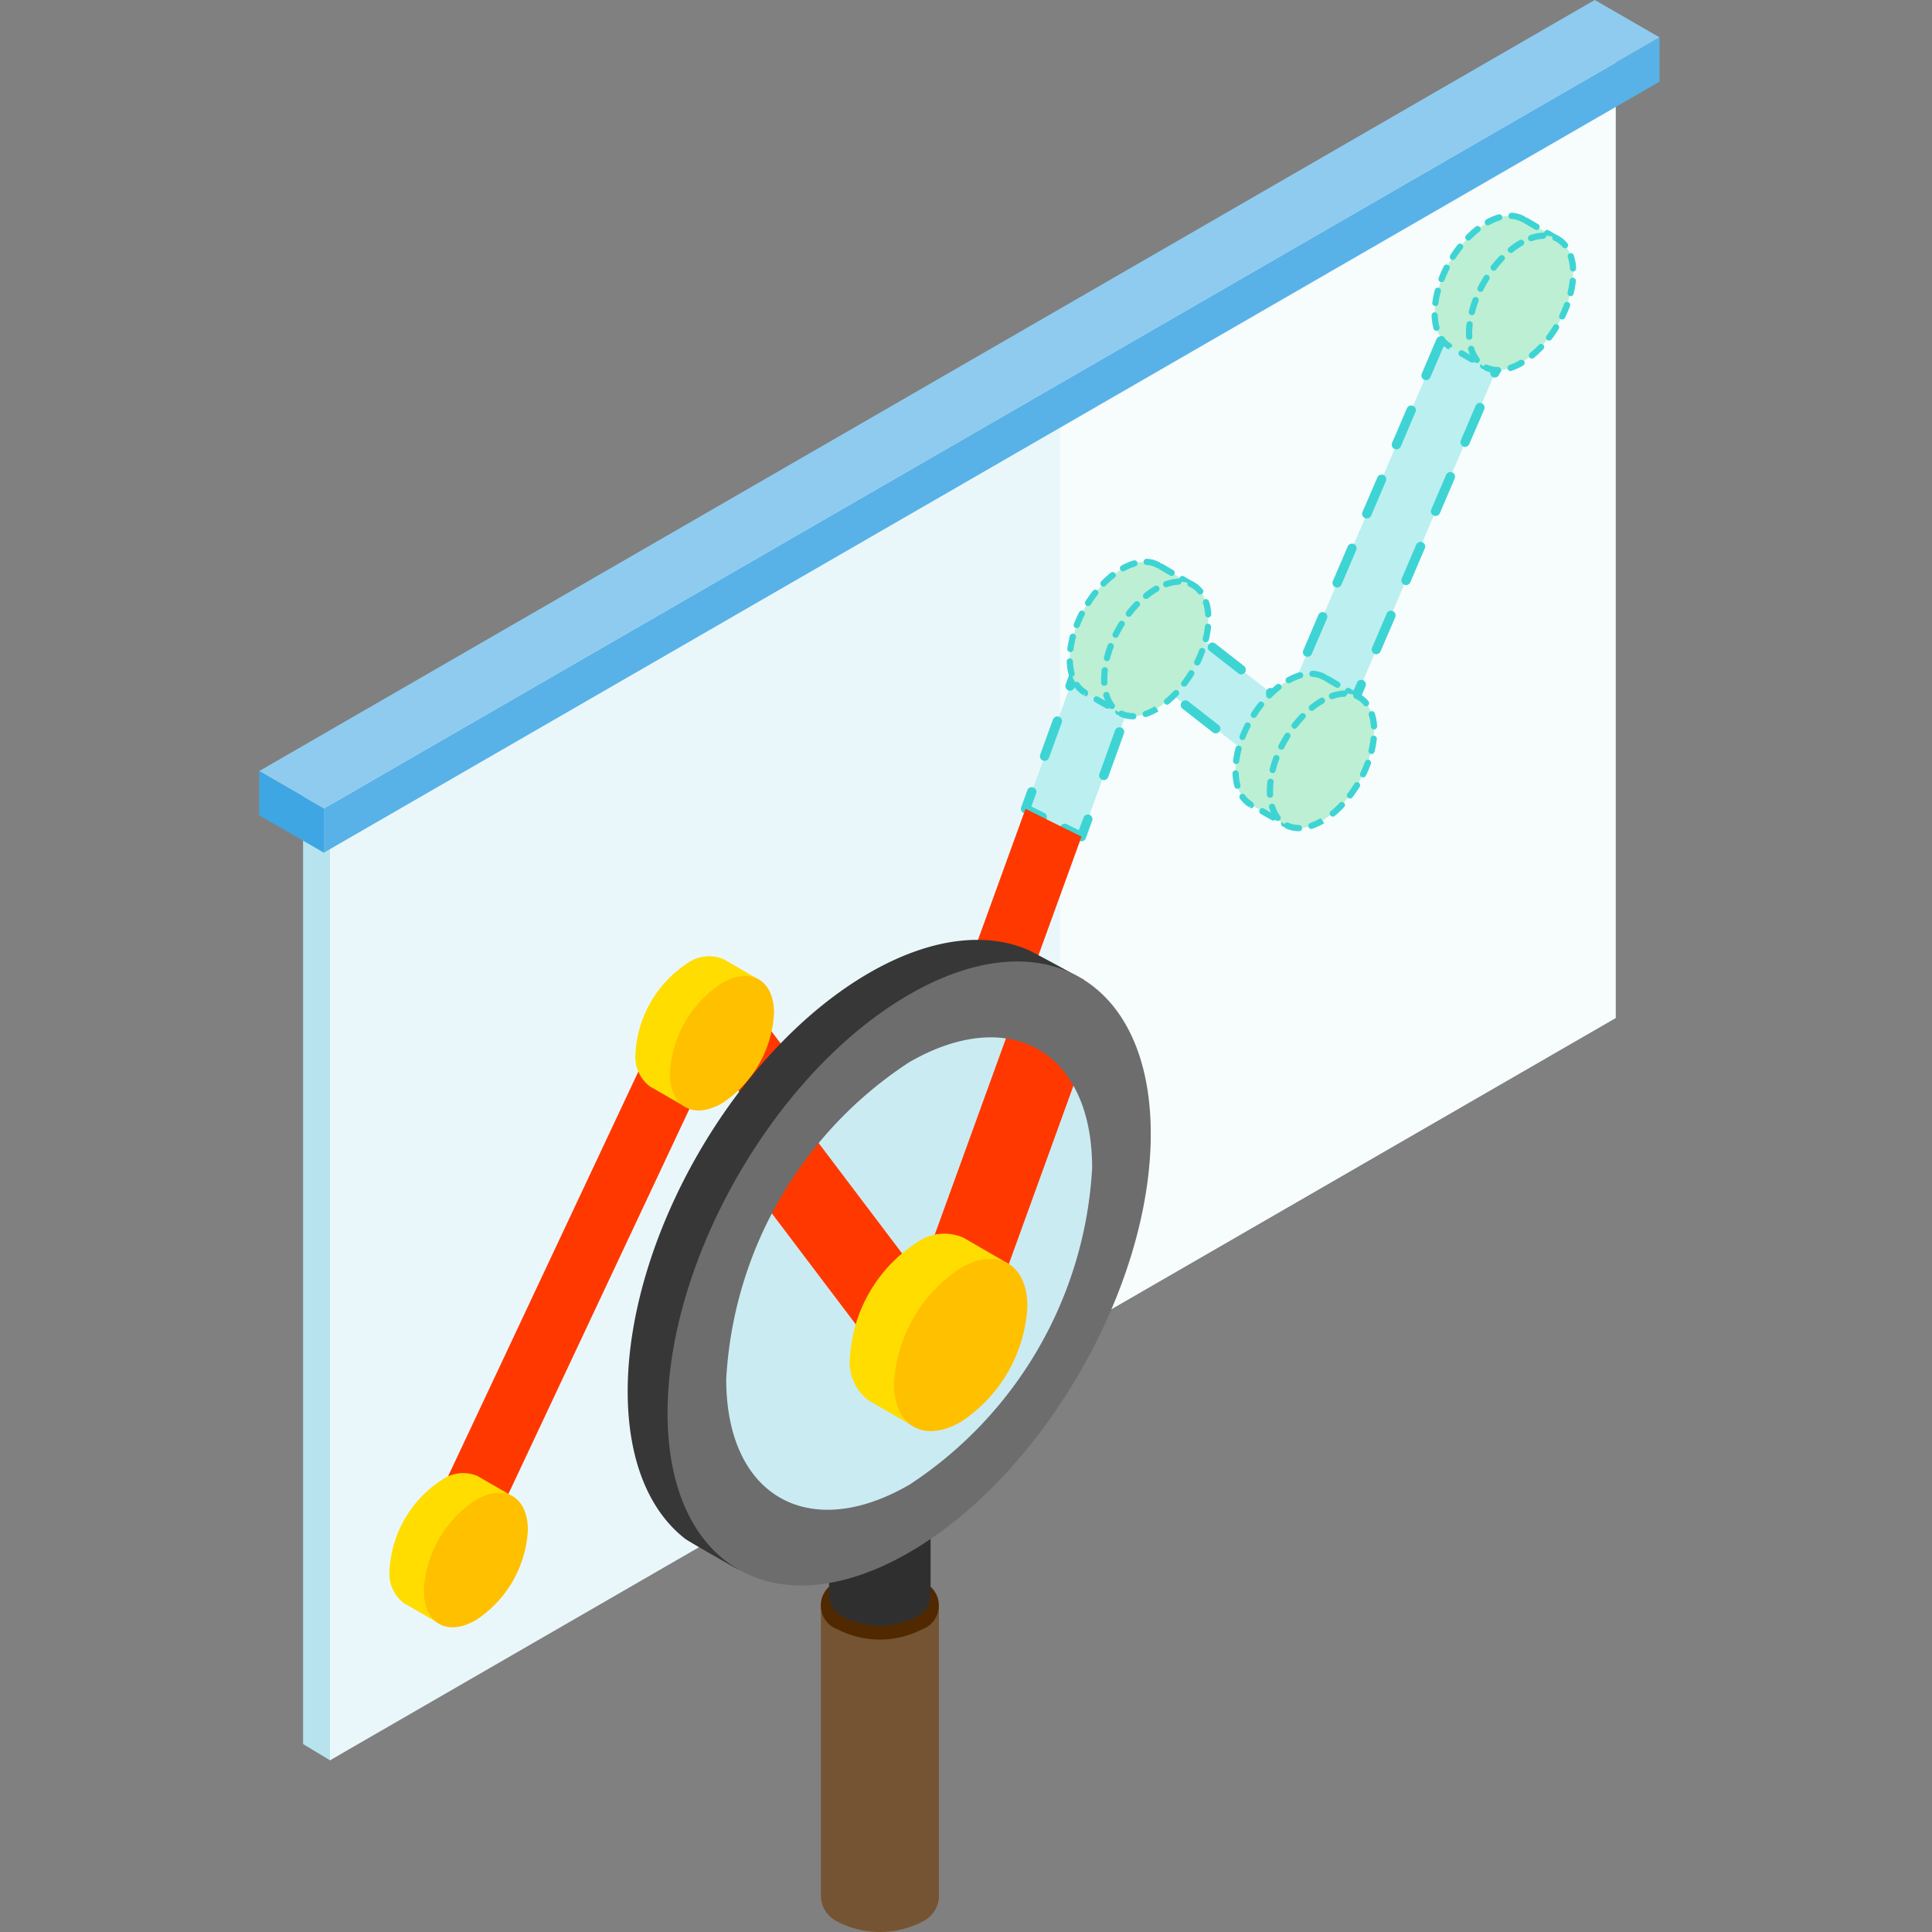 <svg xmlns="http://www.w3.org/2000/svg" xmlns:xlink="http://www.w3.org/1999/xlink" width="82" height="82" viewBox="0 0 82 82"><rect x="0" y="0" width="82" height="82" fill="#808080" stroke="none"/><defs><clipPath id="clip-path"><rect id="&#x9577;&#x65B9;&#x5F62;_8690" data-name="&#x9577;&#x65B9;&#x5F62; 8690" width="59.434" height="82" fill="none"></rect></clipPath></defs><g id="&#x30B0;&#x30EB;&#x30FC;&#x30D7;_14625" data-name="&#x30B0;&#x30EB;&#x30FC;&#x30D7; 14625" transform="translate(1642 -2494)"><rect id="&#x9577;&#x65B9;&#x5F62;_7748" data-name="&#x9577;&#x65B9;&#x5F62; 7748" width="82" height="82" transform="translate(-1642 2494)" fill="none"></rect><g id="&#x30B0;&#x30EB;&#x30FC;&#x30D7;_14624" data-name="&#x30B0;&#x30EB;&#x30FC;&#x30D7; 14624" transform="translate(-1631 2494)"><path id="&#x30D1;&#x30B9;_42286" data-name="&#x30D1;&#x30B9; 42286" d="M.726,32.15V73.006l1.143.688,52.6-32.684L56.43,1.335,55.293.65Z" transform="translate(1.138 1.018)" fill="#b6e3ee"></path><path id="&#x30D1;&#x30B9;_42287" data-name="&#x30D1;&#x30B9; 42287" d="M1.171,32.421V73.277L55.735,41.772V.916Z" transform="translate(1.835 1.435)" fill="#eaf7fa"></path><path id="&#x30D1;&#x30B9;_42288" data-name="&#x30D1;&#x30B9; 42288" d="M13.241,54.513,36.816,40.9V1.472L13.241,15.085Z" transform="translate(20.755 2.307)" fill="#f7fcfd"></path><g id="&#x30B0;&#x30EB;&#x30FC;&#x30D7;_14623" data-name="&#x30B0;&#x30EB;&#x30FC;&#x30D7; 14623" transform="translate(0 0)"><g id="&#x30B0;&#x30EB;&#x30FC;&#x30D7;_14622" data-name="&#x30B0;&#x30EB;&#x30FC;&#x30D7; 14622" clip-path="url(#clip-path)"><path id="&#x30D1;&#x30B9;_42289" data-name="&#x30D1;&#x30B9; 42289" d="M33.034,4.522a1.322,1.322,0,0,0-1.733.693L23.694,22.964l-5.9-4.606a1.322,1.322,0,0,0-1.178-.229,1.3,1.3,0,0,0-.873.816l-3.071,8.46q1.182.6,2.377,1.181L17.6,21.554,23.422,26.1a1.317,1.317,0,0,0,2.023-.521l8.283-19.32a1.324,1.324,0,0,0-.693-1.733" transform="translate(19.858 6.921)" fill="#bcefef"></path><path id="&#x30D1;&#x30B9;_42290" data-name="&#x30D1;&#x30B9; 42290" d="M15,11.056a.194.194,0,0,0-.306.087l-.272.745a.2.2,0,0,0,.118.254.22.22,0,0,0,.069.013.2.2,0,0,0,.185-.131l.175-.49.411.321a.2.2,0,0,0,.244-.313Z" transform="translate(22.582 17.262)" fill="#3ed4d4"></path><path id="&#x30D1;&#x30B9;_42291" data-name="&#x30D1;&#x30B9; 42291" d="M18.242,12.495l-.226.526a1.11,1.11,0,0,1-.6.6.2.2,0,0,0-.11.259A.2.2,0,0,0,17.49,14a.184.184,0,0,0,.074-.015,1.53,1.53,0,0,0,.819-.8l.226-.529a.2.2,0,0,0-.367-.157" transform="translate(27.102 19.398)" fill="#3ed4d4"></path><path id="&#x30D1;&#x30B9;_42292" data-name="&#x30D1;&#x30B9; 42292" d="M18.545,11.352l-.629,1.466a.2.2,0,0,0,.1.262.23.23,0,0,0,.08.015.2.2,0,0,0,.18-.121l.632-1.466a.2.2,0,0,0-.365-.157" transform="translate(28.057 17.605)" fill="#3ed4d4"></path><path id="&#x30D1;&#x30B9;_42293" data-name="&#x30D1;&#x30B9; 42293" d="M19.138,7.864a.194.194,0,0,0-.259.1l-.632,1.469a.2.2,0,0,0,.105.259.219.219,0,0,0,.08.015.2.2,0,0,0,.182-.118l.626-1.469a.2.2,0,0,0-.1-.259" transform="translate(28.581 12.298)" fill="#3ed4d4"></path><path id="&#x30D1;&#x30B9;_42294" data-name="&#x30D1;&#x30B9; 42294" d="M18.65,9a.2.2,0,0,0-.262.105l-.629,1.466a.2.2,0,0,0,.1.262.222.222,0,0,0,.082.015.2.2,0,0,0,.18-.121l.629-1.469A.2.2,0,0,0,18.65,9" transform="translate(27.813 14.089)" fill="#3ed4d4"></path><path id="&#x30D1;&#x30B9;_42295" data-name="&#x30D1;&#x30B9; 42295" d="M19.036,10.209l-.629,1.469a.2.2,0,0,0,.1.259.172.172,0,0,0,.08.018.2.2,0,0,0,.18-.121l.632-1.469a.2.2,0,0,0-.365-.157" transform="translate(28.827 15.814)" fill="#3ed4d4"></path><path id="&#x30D1;&#x30B9;_42296" data-name="&#x30D1;&#x30B9; 42296" d="M15.564,11.628a.2.2,0,1,0-.244.311l1.258.983a.2.2,0,0,0,.121.044.193.193,0,0,0,.157-.08.191.191,0,0,0-.033-.275Z" transform="translate(23.896 18.161)" fill="#3ed4d4"></path><path id="&#x30D1;&#x30B9;_42297" data-name="&#x30D1;&#x30B9; 42297" d="M17.451,11.995a.2.2,0,0,0,.18-.121l.629-1.466a.2.2,0,1,0-.362-.157l-.626,1.469a.194.194,0,0,0,.1.259.206.206,0,0,0,.077.015" transform="translate(27.045 15.88)" fill="#3ed4d4"></path><path id="&#x30D1;&#x30B9;_42298" data-name="&#x30D1;&#x30B9; 42298" d="M16.545,12.393a.194.194,0,0,0-.277.036.2.2,0,0,0,.033.277l1.261.981a.171.171,0,0,0,.118.041.2.2,0,0,0,.123-.352Z" transform="translate(25.434 19.358)" fill="#3ed4d4"></path><path id="&#x30D1;&#x30B9;_42299" data-name="&#x30D1;&#x30B9; 42299" d="M20.994,5.638,20.368,7.1a.2.2,0,0,0,.1.262.23.23,0,0,0,.08.015.2.2,0,0,0,.18-.121l.634-1.466a.205.205,0,0,0-.105-.262.2.2,0,0,0-.262.105" transform="translate(31.898 8.647)" fill="#3ed4d4"></path><path id="&#x30D1;&#x30B9;_42300" data-name="&#x30D1;&#x30B9; 42300" d="M19.626,6.721a.2.2,0,0,0-.259.1l-.629,1.466a.2.2,0,0,0,.105.262.2.2,0,0,0,.262-.105l.626-1.466a.2.2,0,0,0-.105-.259" transform="translate(29.348 10.506)" fill="#3ed4d4"></path><path id="&#x30D1;&#x30B9;_42301" data-name="&#x30D1;&#x30B9; 42301" d="M20.789,4.8a.2.2,0,0,0,.031-.277.2.2,0,0,0-.28-.033,1.574,1.574,0,0,0-.447.588l-.372.87a.2.2,0,0,0,.1.262.216.216,0,0,0,.077.015.2.2,0,0,0,.182-.121l.372-.87a1.1,1.1,0,0,1,.334-.434" transform="translate(30.884 6.976)" fill="#3ed4d4"></path><path id="&#x30D1;&#x30B9;_42302" data-name="&#x30D1;&#x30B9; 42302" d="M20.883,4.438a.2.2,0,0,0-.2.341,1.125,1.125,0,0,1,.549.965,1,1,0,0,1-.018.2.2.2,0,0,0,.157.229l.036,0a.2.2,0,0,0,.2-.164,1.508,1.508,0,0,0,.026-.262,1.525,1.525,0,0,0-.742-1.307" transform="translate(32.264 6.913)" fill="#3ed4d4"></path><path id="&#x30D1;&#x30B9;_42303" data-name="&#x30D1;&#x30B9; 42303" d="M20.5,6.783l-.626,1.463a.2.2,0,0,0,.1.262.177.177,0,0,0,.077.018.2.2,0,0,0,.182-.121l.632-1.469a.2.2,0,0,0-.105-.259.2.2,0,0,0-.262.105" transform="translate(31.129 10.439)" fill="#3ed4d4"></path><path id="&#x30D1;&#x30B9;_42304" data-name="&#x30D1;&#x30B9; 42304" d="M19.527,9.066,18.9,10.532a.2.2,0,0,0,.105.262.2.2,0,0,0,.077.015.2.2,0,0,0,.182-.118l.629-1.471a.2.2,0,0,0-.362-.154" transform="translate(29.594 14.023)" fill="#3ed4d4"></path><path id="&#x30D1;&#x30B9;_42305" data-name="&#x30D1;&#x30B9; 42305" d="M20.116,5.576a.2.2,0,0,0-.262.1l-.626,1.469a.2.2,0,0,0,.105.259.169.169,0,0,0,.077.018.2.2,0,0,0,.182-.121l.629-1.466a.2.2,0,0,0-.105-.262" transform="translate(30.116 8.714)" fill="#3ed4d4"></path><path id="&#x30D1;&#x30B9;_42306" data-name="&#x30D1;&#x30B9; 42306" d="M20.015,7.925l-.629,1.466a.2.2,0,0,0,.105.262.193.193,0,0,0,.074.015.205.205,0,0,0,.187-.121l.626-1.466a.2.2,0,0,0-.105-.262.2.2,0,0,0-.259.105" transform="translate(30.362 12.231)" fill="#3ed4d4"></path><path id="&#x30D1;&#x30B9;_42307" data-name="&#x30D1;&#x30B9; 42307" d="M17.593,11.4l-.211.49-.421-.326a.194.194,0,0,0-.277.033.2.2,0,0,0,.036.277l.621.488a.22.22,0,0,0,.121.041l.051-.005a.2.2,0,0,0,.134-.116l.313-.727a.2.2,0,0,0-.367-.157" transform="translate(26.087 17.68)" fill="#3ed4d4"></path><path id="&#x30D1;&#x30B9;_42308" data-name="&#x30D1;&#x30B9; 42308" d="M14.132,10.7a.2.2,0,0,0-.254.121L13.339,12.3a.2.2,0,0,0,.118.254.22.22,0,0,0,.069.013.2.2,0,0,0,.185-.131l.539-1.484a.2.2,0,0,0-.118-.257" transform="translate(20.891 16.749)" fill="#3ed4d4"></path><path id="&#x30D1;&#x30B9;_42309" data-name="&#x30D1;&#x30B9; 42309" d="M13.712,11.855a.2.2,0,0,0-.254.121l-.539,1.484a.2.2,0,0,0,.118.257.323.323,0,0,0,.069.01.193.193,0,0,0,.185-.131l.539-1.484a.2.2,0,0,0-.118-.257" transform="translate(20.232 18.564)" fill="#3ed4d4"></path><path id="&#x30D1;&#x30B9;_42310" data-name="&#x30D1;&#x30B9; 42310" d="M15.019,9.9a.2.2,0,0,0-.241.311l1.245.973a.192.192,0,0,0,.118.044.2.2,0,0,0,.159-.08.193.193,0,0,0-.033-.275Z" transform="translate(23.044 15.453)" fill="#3ed4d4"></path><path id="&#x30D1;&#x30B9;_42311" data-name="&#x30D1;&#x30B9; 42311" d="M14.866,9.683a1.531,1.531,0,0,0-1.006.94l-.1.28a.2.2,0,0,0,.121.254.22.22,0,0,0,.069.013.2.2,0,0,0,.185-.131l.1-.28a1.116,1.116,0,0,1,.742-.7l-.015-.2Z" transform="translate(21.548 15.177)" fill="#3ed4d4"></path><path id="&#x30D1;&#x30B9;_42312" data-name="&#x30D1;&#x30B9; 42312" d="M15.99,10.657a.2.2,0,0,0-.241.313l1.245.971a.178.178,0,0,0,.118.044.2.2,0,0,0,.126-.354Z" transform="translate(24.566 16.639)" fill="#3ed4d4"></path><path id="&#x30D1;&#x30B9;_42313" data-name="&#x30D1;&#x30B9; 42313" d="M13.036,13.847l.211-.58a.2.2,0,0,0-.372-.134l-.27.745a.194.194,0,0,0,.095.244l.709.354a.187.187,0,0,0,.09.023.2.2,0,0,0,.175-.11.2.2,0,0,0-.087-.267Z" transform="translate(19.738 20.382)" fill="#3ed4d4"></path><path id="&#x30D1;&#x30B9;_42314" data-name="&#x30D1;&#x30B9; 42314" d="M14.486,13.475a.2.2,0,0,0-.252.121l-.2.537-.511-.254a.2.2,0,0,0-.267.09.2.2,0,0,0,.092.267l.711.349a.227.227,0,0,0,.085.018.347.347,0,0,0,.074-.01.2.2,0,0,0,.11-.118l.272-.745a.2.2,0,0,0-.121-.254" transform="translate(20.755 21.103)" fill="#3ed4d4"></path><path id="&#x30D1;&#x30B9;_42315" data-name="&#x30D1;&#x30B9; 42315" d="M14.821,12.036a.2.2,0,0,0-.257.118L13.9,14a.193.193,0,0,0,.118.252.148.148,0,0,0,.067.013.2.2,0,0,0,.187-.131l.668-1.846a.2.2,0,0,0-.116-.254" transform="translate(21.763 18.845)" fill="#3ed4d4"></path><path id="&#x30D1;&#x30B9;_42316" data-name="&#x30D1;&#x30B9; 42316" d="M17.164,9.43l-.021-.013,0,0a1.571,1.571,0,0,0-1.53.169A4.883,4.883,0,0,0,13.4,13.417a1.574,1.574,0,0,0,.616,1.4l0,.005.021.008.031.018,1.4.806,3.243-5.333-1.528-.888Z" transform="translate(21.004 14.56)" fill="#bcefd4"></path><path id="&#x30D1;&#x30B9;_42317" data-name="&#x30D1;&#x30B9; 42317" d="M13.683,11.5a2.376,2.376,0,0,1-.069-.49.135.135,0,0,0-.136-.128.14.14,0,0,0-.128.139,2.574,2.574,0,0,0,.08.549.135.135,0,0,0,.131.1l.033-.005a.128.128,0,0,0,.09-.162" transform="translate(20.924 17.058)" fill="#3ed4d4"></path><path id="&#x30D1;&#x30B9;_42318" data-name="&#x30D1;&#x30B9; 42318" d="M13.476,11.259h.015a.133.133,0,0,0,.131-.116,3.291,3.291,0,0,1,.1-.5.133.133,0,0,0-.257-.072c-.044.185-.082.365-.105.537a.135.135,0,0,0,.116.149" transform="translate(20.941 16.42)" fill="#3ed4d4"></path><path id="&#x30D1;&#x30B9;_42319" data-name="&#x30D1;&#x30B9; 42319" d="M14.006,11.614l-.018-.013a.981.981,0,0,1-.282-.272.133.133,0,0,0-.185-.033.13.13,0,0,0-.031.185,1.3,1.3,0,0,0,.357.344l0,0a.173.173,0,0,0,.036.028l.067-.116-.033.134a.106.106,0,0,0,.151-.059.159.159,0,0,0-.059-.193l-.005,0" transform="translate(21.104 17.667)" fill="#3ed4d4"></path><path id="&#x30D1;&#x30B9;_42320" data-name="&#x30D1;&#x30B9; 42320" d="M13.991,11.529a.132.132,0,0,0-.134.229l.46.262a.116.116,0,0,0,.064.018.135.135,0,0,0,.116-.064.13.13,0,0,0-.049-.18Z" transform="translate(21.62 18.043)" fill="#3ed4d4"></path><path id="&#x30D1;&#x30B9;_42321" data-name="&#x30D1;&#x30B9; 42321" d="M14.169,9.776a.133.133,0,0,0-.185.023c-.11.139-.216.29-.313.442a.133.133,0,0,0,.041.182.132.132,0,0,0,.182-.041c.09-.144.19-.285.3-.421a.136.136,0,0,0-.021-.185" transform="translate(21.398 15.28)" fill="#3ed4d4"></path><path id="&#x30D1;&#x30B9;_42322" data-name="&#x30D1;&#x30B9; 42322" d="M14.744,9.5a1.026,1.026,0,0,1,.421.116l.023.008a.087.087,0,0,0,.054.015.112.112,0,0,0,.044.041l.457.267a.124.124,0,0,0,.067.018.128.128,0,0,0,.113-.067.13.13,0,0,0-.046-.18l-.454-.267a.2.2,0,0,0-.072-.015.187.187,0,0,0-.049-.051.075.075,0,0,0-.041-.018,1.258,1.258,0,0,0-.5-.131.132.132,0,0,0-.139.126.13.13,0,0,0,.123.139" transform="translate(22.918 14.48)" fill="#3ed4d4"></path><path id="&#x30D1;&#x30B9;_42323" data-name="&#x30D1;&#x30B9; 42323" d="M13.549,10.83a.15.15,0,0,0,.046.01.131.131,0,0,0,.123-.085,4.78,4.78,0,0,1,.211-.47.133.133,0,0,0-.056-.177.131.131,0,0,0-.177.056,4.709,4.709,0,0,0-.221.5.129.129,0,0,0,.074.169" transform="translate(21.105 15.822)" fill="#3ed4d4"></path><path id="&#x30D1;&#x30B9;_42324" data-name="&#x30D1;&#x30B9; 42324" d="M15.409,9.541a.126.126,0,0,0-.18.049.129.129,0,0,0,.044.177l.457.264a.134.134,0,0,0,.064.021.132.132,0,0,0,.116-.067.126.126,0,0,0-.046-.177Z" transform="translate(23.842 14.924)" fill="#3ed4d4"></path><path id="&#x30D1;&#x30B9;_42325" data-name="&#x30D1;&#x30B9; 42325" d="M14.361,9.73a.147.147,0,0,0,.064-.015,2.355,2.355,0,0,1,.457-.193.132.132,0,0,0,.09-.164.131.131,0,0,0-.162-.09,2.551,2.551,0,0,0-.513.216.131.131,0,0,0,.064.246" transform="translate(22.303 14.519)" fill="#3ed4d4"></path><path id="&#x30D1;&#x30B9;_42326" data-name="&#x30D1;&#x30B9; 42326" d="M14.532,9.508a.131.131,0,0,0-.185-.023,3.828,3.828,0,0,0-.4.365.128.128,0,0,0,0,.185.12.12,0,0,0,.092.039.126.126,0,0,0,.095-.039,3.356,3.356,0,0,1,.38-.341.131.131,0,0,0,.021-.185" transform="translate(21.795 14.823)" fill="#3ed4d4"></path><path id="&#x30D1;&#x30B9;_42327" data-name="&#x30D1;&#x30B9; 42327" d="M15.513,9.853l-.275.452a.13.13,0,0,0,.044.18.129.129,0,0,0,.18-.041l.275-.452a.133.133,0,0,0-.044-.182.13.13,0,0,0-.18.044" transform="translate(23.854 15.344)" fill="#3ed4d4"></path><path id="&#x30D1;&#x30B9;_42328" data-name="&#x30D1;&#x30B9; 42328" d="M15.084,10.555l-.275.452a.134.134,0,0,0,.044.18.123.123,0,0,0,.072.021.129.129,0,0,0,.108-.062l.277-.452a.133.133,0,0,0-.046-.182.136.136,0,0,0-.18.044" transform="translate(23.185 16.447)" fill="#3ed4d4"></path><path id="&#x30D1;&#x30B9;_42329" data-name="&#x30D1;&#x30B9; 42329" d="M15.3,10.205l-.275.452a.131.131,0,0,0,.044.18.138.138,0,0,0,.067.018.123.123,0,0,0,.113-.062l.275-.452a.131.131,0,1,0-.223-.136" transform="translate(23.519 15.895)" fill="#3ed4d4"></path><path id="&#x30D1;&#x30B9;_42330" data-name="&#x30D1;&#x30B9; 42330" d="M14.442,11.608l-.249.408-.023.033a.134.134,0,0,0,.229.139l.27-.442a.131.131,0,0,0-.046-.182.134.134,0,0,0-.18.044" transform="translate(22.183 18.097)" fill="#3ed4d4"></path><path id="&#x30D1;&#x30B9;_42331" data-name="&#x30D1;&#x30B9; 42331" d="M14.656,11.259l-.27.452a.128.128,0,0,0,.041.18.144.144,0,0,0,.069.021.129.129,0,0,0,.11-.064l.275-.449a.131.131,0,0,0-.044-.185.135.135,0,0,0-.182.046" transform="translate(22.516 17.547)" fill="#3ed4d4"></path><path id="&#x30D1;&#x30B9;_42332" data-name="&#x30D1;&#x30B9; 42332" d="M14.869,10.907l-.272.452a.13.13,0,0,0,.044.18.115.115,0,0,0,.069.021.125.125,0,0,0,.11-.067l.277-.447a.14.14,0,0,0-.046-.185.136.136,0,0,0-.182.046" transform="translate(22.85 16.996)" fill="#3ed4d4"></path><path id="&#x30D1;&#x30B9;_42333" data-name="&#x30D1;&#x30B9; 42333" d="M16.178,9.918a4.872,4.872,0,0,0-2.208,3.826c0,1.41.986,1.982,2.208,1.276a4.877,4.877,0,0,0,2.208-3.828c0-1.41-.986-1.977-2.208-1.273" transform="translate(21.898 15.073)" fill="#bcefd4"></path><path id="&#x30D1;&#x30B9;_42334" data-name="&#x30D1;&#x30B9; 42334" d="M14.567,10.282a.128.128,0,0,0-.18.044c-.095.151-.187.311-.267.47a.134.134,0,0,0,.062.18.218.218,0,0,0,.056.01.131.131,0,0,0,.118-.072,4.862,4.862,0,0,1,.252-.449.135.135,0,0,0-.041-.182" transform="translate(22.112 16.085)" fill="#3ed4d4"></path><path id="&#x30D1;&#x30B9;_42335" data-name="&#x30D1;&#x30B9; 42335" d="M14.21,11.53a.13.13,0,0,0-.162-.087.134.134,0,0,0-.09.164,1.715,1.715,0,0,0,.254.513.145.145,0,0,0,.105.049.117.117,0,0,0,.08-.028.128.128,0,0,0,.026-.182,1.369,1.369,0,0,1-.213-.429" transform="translate(21.873 17.926)" fill="#3ed4d4"></path><path id="&#x30D1;&#x30B9;_42336" data-name="&#x30D1;&#x30B9; 42336" d="M14.826,11.852a1.063,1.063,0,0,1-.436-.092.133.133,0,0,0-.175.064.135.135,0,0,0,.062.177,1.376,1.376,0,0,0,.575.116.127.127,0,0,0,.118-.136.145.145,0,0,0-.144-.128" transform="translate(22.261 18.413)" fill="#3ed4d4"></path><path id="&#x30D1;&#x30B9;_42337" data-name="&#x30D1;&#x30B9; 42337" d="M15.691,9.911a.133.133,0,0,0-.085.164,2.193,2.193,0,0,1,.09.488.13.13,0,0,0,.131.123h.01a.136.136,0,0,0,.121-.141,2.046,2.046,0,0,0-.1-.549.13.13,0,0,0-.164-.085" transform="translate(24.454 15.524)" fill="#3ed4d4"></path><path id="&#x30D1;&#x30B9;_42338" data-name="&#x30D1;&#x30B9; 42338" d="M14.062,11.82a.133.133,0,0,0,.126-.141,1.37,1.37,0,0,1-.005-.146,3.317,3.317,0,0,1,.021-.354.132.132,0,1,0-.262-.033,3.338,3.338,0,0,0-.023.388c0,.054,0,.11,0,.162a.136.136,0,0,0,.134.126Z" transform="translate(21.816 17.286)" fill="#3ed4d4"></path><path id="&#x30D1;&#x30B9;_42339" data-name="&#x30D1;&#x30B9; 42339" d="M15.788,10.133a.134.134,0,0,0,.1.051.126.126,0,0,0,.082-.031.129.129,0,0,0,.021-.185,1.194,1.194,0,0,0-.467-.357.129.129,0,0,0-.169.069.132.132,0,0,0,.067.175.894.894,0,0,1,.365.277" transform="translate(24.052 15.048)" fill="#3ed4d4"></path><path id="&#x30D1;&#x30B9;_42340" data-name="&#x30D1;&#x30B9; 42340" d="M14.708,9.978a4.546,4.546,0,0,0-.357.411.134.134,0,0,0,.105.213.137.137,0,0,0,.105-.049,4.139,4.139,0,0,1,.334-.393.13.13,0,0,0,0-.185.133.133,0,0,0-.185,0" transform="translate(22.453 15.578)" fill="#3ed4d4"></path><path id="&#x30D1;&#x30B9;_42341" data-name="&#x30D1;&#x30B9; 42341" d="M14.062,11.4l.033,0a.129.129,0,0,0,.126-.1c.044-.162.095-.329.154-.493a.131.131,0,0,0-.074-.169.135.135,0,0,0-.172.077,4.484,4.484,0,0,0-.159.521.13.13,0,0,0,.092.159" transform="translate(21.888 16.663)" fill="#3ed4d4"></path><path id="&#x30D1;&#x30B9;_42342" data-name="&#x30D1;&#x30B9; 42342" d="M15.559,11.142a4.972,4.972,0,0,1-.29.426.126.126,0,0,0,.023.182.131.131,0,0,0,.187-.026c.105-.139.211-.29.306-.442a.133.133,0,0,0-.226-.141" transform="translate(23.888 17.367)" fill="#3ed4d4"></path><path id="&#x30D1;&#x30B9;_42343" data-name="&#x30D1;&#x30B9; 42343" d="M15.842,10.719a.129.129,0,0,0-.167.077,5.126,5.126,0,0,1-.208.475.137.137,0,0,0,.062.175.143.143,0,0,0,.059.013.139.139,0,0,0,.121-.072,4.207,4.207,0,0,0,.208-.5.127.127,0,0,0-.074-.167" transform="translate(24.226 16.788)" fill="#3ed4d4"></path><path id="&#x30D1;&#x30B9;_42344" data-name="&#x30D1;&#x30B9; 42344" d="M15.833,10.313a.126.126,0,0,0-.144.118,3.628,3.628,0,0,1-.087.5.133.133,0,0,0,.092.162l.033.005a.14.14,0,0,0,.131-.1,5.419,5.419,0,0,0,.095-.539.131.131,0,0,0-.121-.144" transform="translate(24.449 16.162)" fill="#3ed4d4"></path><path id="&#x30D1;&#x30B9;_42345" data-name="&#x30D1;&#x30B9; 42345" d="M15.378,11.448a4.7,4.7,0,0,1-.372.349.128.128,0,0,0-.018.185.121.121,0,0,0,.1.049A.119.119,0,0,0,15.17,12a4.147,4.147,0,0,0,.4-.372.132.132,0,0,0-.193-.18" transform="translate(23.444 17.877)" fill="#3ed4d4"></path><path id="&#x30D1;&#x30B9;_42346" data-name="&#x30D1;&#x30B9; 42346" d="M15.108,9.7a3.523,3.523,0,0,0-.449.311.133.133,0,0,0,.082.236.133.133,0,0,0,.085-.031,2.959,2.959,0,0,1,.418-.288.133.133,0,0,0-.136-.229" transform="translate(22.901 15.176)" fill="#3ed4d4"></path><path id="&#x30D1;&#x30B9;_42347" data-name="&#x30D1;&#x30B9; 42347" d="M15.583,9.565a1.94,1.94,0,0,0-.552.113.128.128,0,0,0-.08.167.126.126,0,0,0,.123.087.106.106,0,0,0,.041-.005,1.606,1.606,0,0,1,.478-.1.128.128,0,0,0,.128-.134c0-.074-.056-.118-.139-.128" transform="translate(23.422 14.992)" fill="#3ed4d4"></path><path id="&#x30D1;&#x30B9;_42348" data-name="&#x30D1;&#x30B9; 42348" d="M15.118,11.677a2.338,2.338,0,0,1-.426.2.131.131,0,0,0-.08.169.134.134,0,0,0,.126.087l.039-.008a2.751,2.751,0,0,0,.5-.234l-.064-.116Z" transform="translate(22.891 18.303)" fill="#3ed4d4"></path><path id="&#x30D1;&#x30B9;_42349" data-name="&#x30D1;&#x30B9; 42349" d="M19.9,11.281l-.021-.015-.005.005a1.559,1.559,0,0,0-1.528.167,4.883,4.883,0,0,0-2.211,3.828,1.574,1.574,0,0,0,.616,1.4l0,.005.021.01.028.015,1.4.806,3.243-5.33-1.525-.891Z" transform="translate(25.301 17.458)" fill="#bcefd4"></path><path id="&#x30D1;&#x30B9;_42350" data-name="&#x30D1;&#x30B9; 42350" d="M16.731,13.378a.128.128,0,0,0-.18.049.13.13,0,0,0,.046.18l.46.262a.122.122,0,0,0,.064.018.135.135,0,0,0,.116-.064.131.131,0,0,0-.049-.18Z" transform="translate(25.915 20.94)" fill="#3ed4d4"></path><path id="&#x30D1;&#x30B9;_42351" data-name="&#x30D1;&#x30B9; 42351" d="M16.746,13.464l-.018-.013a.981.981,0,0,1-.282-.272.13.13,0,0,0-.185-.031.127.127,0,0,0-.031.182,1.3,1.3,0,0,0,.357.344l0,0,.039.031.064-.116-.036.131a.115.115,0,0,0,.049.015.125.125,0,0,0,.105-.074c.039-.059-.005-.151-.064-.2" transform="translate(25.399 20.568)" fill="#3ed4d4"></path><path id="&#x30D1;&#x30B9;_42352" data-name="&#x30D1;&#x30B9; 42352" d="M16.217,13.108h.015a.128.128,0,0,0,.128-.116,3.739,3.739,0,0,1,.1-.5.133.133,0,1,0-.257-.069,5.437,5.437,0,0,0-.105.534.133.133,0,0,0,.116.149" transform="translate(25.237 19.321)" fill="#3ed4d4"></path><path id="&#x30D1;&#x30B9;_42353" data-name="&#x30D1;&#x30B9; 42353" d="M16.909,11.627a.127.127,0,0,0-.185.023,4.644,4.644,0,0,0-.313.439.133.133,0,0,0,.041.182.138.138,0,0,0,.072.021.131.131,0,0,0,.11-.062c.09-.144.19-.285.3-.421a.133.133,0,0,0-.021-.182" transform="translate(25.693 18.178)" fill="#3ed4d4"></path><path id="&#x30D1;&#x30B9;_42354" data-name="&#x30D1;&#x30B9; 42354" d="M16.424,13.35a2.214,2.214,0,0,1-.069-.49.135.135,0,0,0-.136-.126.132.132,0,0,0-.128.136,2.421,2.421,0,0,0,.08.549.132.132,0,0,0,.128.1l.036-.005a.13.13,0,0,0,.09-.162" transform="translate(25.221 19.959)" fill="#3ed4d4"></path><path id="&#x30D1;&#x30B9;_42355" data-name="&#x30D1;&#x30B9; 42355" d="M16.288,12.679a.1.1,0,0,0,.049.01.13.13,0,0,0,.121-.085,4.78,4.78,0,0,1,.211-.47.134.134,0,0,0-.056-.177.131.131,0,0,0-.177.056,4.956,4.956,0,0,0-.221.5.13.13,0,0,0,.074.169" transform="translate(25.4 18.72)" fill="#3ed4d4"></path><path id="&#x30D1;&#x30B9;_42356" data-name="&#x30D1;&#x30B9; 42356" d="M17.484,11.35a.988.988,0,0,1,.421.116l.023.008a.108.108,0,0,0,.054.015.164.164,0,0,0,.044.041l.457.267a.131.131,0,0,0,.067.018.126.126,0,0,0,.113-.067.129.129,0,0,0-.046-.18l-.454-.267a.172.172,0,0,0-.072-.015.179.179,0,0,0-.046-.051A.131.131,0,0,0,18,11.217a1.255,1.255,0,0,0-.5-.128.126.126,0,0,0-.139.123.13.13,0,0,0,.123.139" transform="translate(27.213 17.379)" fill="#3ed4d4"></path><path id="&#x30D1;&#x30B9;_42357" data-name="&#x30D1;&#x30B9; 42357" d="M17.1,11.583a.114.114,0,0,0,.062-.018,2.5,2.5,0,0,1,.457-.193.132.132,0,0,0,.092-.162.134.134,0,0,0-.164-.092,2.472,2.472,0,0,0-.511.216.134.134,0,0,0-.051.182.138.138,0,0,0,.116.067" transform="translate(26.599 17.418)" fill="#3ed4d4"></path><path id="&#x30D1;&#x30B9;_42358" data-name="&#x30D1;&#x30B9; 42358" d="M18.253,11.7l-.275.452a.13.13,0,0,0,.044.18.135.135,0,0,0,.067.021.128.128,0,0,0,.113-.064l.277-.449a.136.136,0,0,0-.046-.182.132.132,0,0,0-.18.044" transform="translate(28.149 18.244)" fill="#3ed4d4"></path><path id="&#x30D1;&#x30B9;_42359" data-name="&#x30D1;&#x30B9; 42359" d="M17.826,12.406l-.275.449a.13.13,0,0,0,.113.2.117.117,0,0,0,.108-.062l.277-.452a.131.131,0,1,0-.223-.136" transform="translate(27.48 19.345)" fill="#3ed4d4"></path><path id="&#x30D1;&#x30B9;_42360" data-name="&#x30D1;&#x30B9; 42360" d="M18.039,12.055l-.275.452a.13.13,0,0,0,.044.18.143.143,0,0,0,.067.021.125.125,0,0,0,.113-.064l.275-.449a.133.133,0,0,0-.044-.185.131.131,0,0,0-.18.046" transform="translate(27.814 18.795)" fill="#3ed4d4"></path><path id="&#x30D1;&#x30B9;_42361" data-name="&#x30D1;&#x30B9; 42361" d="M18.149,11.39a.128.128,0,0,0-.18.049.133.133,0,0,0,.044.18l.457.264a.131.131,0,0,0,.067.018.134.134,0,0,0,.113-.064.131.131,0,0,0-.044-.18Z" transform="translate(28.137 17.824)" fill="#3ed4d4"></path><path id="&#x30D1;&#x30B9;_42362" data-name="&#x30D1;&#x30B9; 42362" d="M17.613,12.757l-.275.452a.13.13,0,0,0,.044.18.136.136,0,0,0,.069.021.127.127,0,0,0,.11-.064l.277-.449a.136.136,0,0,0-.046-.182.13.13,0,0,0-.18.044" transform="translate(27.146 19.896)" fill="#3ed4d4"></path><path id="&#x30D1;&#x30B9;_42363" data-name="&#x30D1;&#x30B9; 42363" d="M17.273,11.357a.131.131,0,0,0-.185-.023,4.133,4.133,0,0,0-.4.365.128.128,0,0,0,0,.185.123.123,0,0,0,.092.041.139.139,0,0,0,.095-.041,3.621,3.621,0,0,1,.38-.341.131.131,0,0,0,.021-.185" transform="translate(26.092 17.721)" fill="#3ed4d4"></path><path id="&#x30D1;&#x30B9;_42364" data-name="&#x30D1;&#x30B9; 42364" d="M17.182,13.458l-.249.408-.026.036a.138.138,0,0,0,.054.182.147.147,0,0,0,.064.015.126.126,0,0,0,.113-.062l.27-.442a.131.131,0,0,0-.046-.182.136.136,0,0,0-.18.044" transform="translate(26.478 20.997)" fill="#3ed4d4"></path><path id="&#x30D1;&#x30B9;_42365" data-name="&#x30D1;&#x30B9; 42365" d="M17.4,13.108l-.272.452a.127.127,0,0,0,.041.18.144.144,0,0,0,.069.021.127.127,0,0,0,.11-.062l.275-.454a.129.129,0,0,0-.044-.182.133.133,0,0,0-.18.046" transform="translate(26.811 20.446)" fill="#3ed4d4"></path><path id="&#x30D1;&#x30B9;_42366" data-name="&#x30D1;&#x30B9; 42366" d="M18.918,11.769a4.872,4.872,0,0,0-2.208,3.826c0,1.41.986,1.985,2.208,1.273a4.864,4.864,0,0,0,2.208-3.826c0-1.41-.986-1.98-2.208-1.273" transform="translate(26.193 17.972)" fill="#bcefd4"></path><path id="&#x30D1;&#x30B9;_42367" data-name="&#x30D1;&#x30B9; 42367" d="M17.448,11.828c-.126.131-.244.27-.357.411a.137.137,0,0,0,.026.187.154.154,0,0,0,.08.026A.128.128,0,0,0,17.3,12.4c.105-.136.218-.267.334-.39a.128.128,0,0,0,0-.185.133.133,0,0,0-.185,0" transform="translate(26.749 18.478)" fill="#3ed4d4"></path><path id="&#x30D1;&#x30B9;_42368" data-name="&#x30D1;&#x30B9; 42368" d="M17.569,13.7a1.057,1.057,0,0,1-.439-.092.133.133,0,0,0-.113.241,1.384,1.384,0,0,0,.575.116h0a.127.127,0,0,0,.116-.136.144.144,0,0,0-.141-.128" transform="translate(26.558 21.313)" fill="#3ed4d4"></path><path id="&#x30D1;&#x30B9;_42369" data-name="&#x30D1;&#x30B9; 42369" d="M17.307,12.132a.128.128,0,0,0-.18.044,5.32,5.32,0,0,0-.267.472.135.135,0,0,0,.062.177.151.151,0,0,0,.059.01.123.123,0,0,0,.116-.072,5.142,5.142,0,0,1,.252-.449.136.136,0,0,0-.041-.182" transform="translate(26.407 18.985)" fill="#3ed4d4"></path><path id="&#x30D1;&#x30B9;_42370" data-name="&#x30D1;&#x30B9; 42370" d="M16.95,13.379a.132.132,0,0,0-.164-.087.135.135,0,0,0-.087.164,1.606,1.606,0,0,0,.257.513.137.137,0,0,0,.105.049.126.126,0,0,0,.077-.026.132.132,0,0,0,.026-.185,1.368,1.368,0,0,1-.213-.429" transform="translate(26.168 20.825)" fill="#3ed4d4"></path><path id="&#x30D1;&#x30B9;_42371" data-name="&#x30D1;&#x30B9; 42371" d="M16.8,13.671a.13.13,0,0,0,.126-.139c0-.046-.005-.1-.005-.149a3.4,3.4,0,0,1,.021-.357A.132.132,0,1,0,16.681,13a3.337,3.337,0,0,0-.023.388c0,.056,0,.11.005.164a.131.131,0,0,0,.134.123Z" transform="translate(26.111 20.186)" fill="#3ed4d4"></path><path id="&#x30D1;&#x30B9;_42372" data-name="&#x30D1;&#x30B9; 42372" d="M18.528,11.982a.135.135,0,0,0,.105.051.124.124,0,0,0,.08-.031.129.129,0,0,0,.021-.185,1.176,1.176,0,0,0-.467-.357.132.132,0,0,0-.1.244.9.9,0,0,1,.362.277" transform="translate(28.347 17.947)" fill="#3ed4d4"></path><path id="&#x30D1;&#x30B9;_42373" data-name="&#x30D1;&#x30B9; 42373" d="M16.8,13.242l.031.008a.131.131,0,0,0,.128-.1c.041-.162.092-.323.151-.49a.125.125,0,0,0-.074-.167.131.131,0,0,0-.172.077,4.564,4.564,0,0,0-.159.516.128.128,0,0,0,.1.159" transform="translate(26.183 19.562)" fill="#3ed4d4"></path><path id="&#x30D1;&#x30B9;_42374" data-name="&#x30D1;&#x30B9; 42374" d="M18.329,11.415h-.005a1.94,1.94,0,0,0-.552.113.129.129,0,0,0-.08.167.132.132,0,0,0,.123.09l.041-.008a1.447,1.447,0,0,1,.478-.095.134.134,0,0,0-.005-.267" transform="translate(27.719 17.892)" fill="#3ed4d4"></path><path id="&#x30D1;&#x30B9;_42375" data-name="&#x30D1;&#x30B9; 42375" d="M18.575,12.162a.13.13,0,0,0-.146.118,4.058,4.058,0,0,1-.087.5.131.131,0,0,0,.095.159l.033.005a.136.136,0,0,0,.128-.1,4.625,4.625,0,0,0,.095-.537.136.136,0,0,0-.118-.146" transform="translate(28.743 19.061)" fill="#3ed4d4"></path><path id="&#x30D1;&#x30B9;_42376" data-name="&#x30D1;&#x30B9; 42376" d="M17.86,13.526a2.441,2.441,0,0,1-.429.2.13.13,0,0,0-.08.167.133.133,0,0,0,.126.09l.039-.008a2.849,2.849,0,0,0,.5-.234l-.067-.116Z" transform="translate(27.186 21.201)" fill="#3ed4d4"></path><path id="&#x30D1;&#x30B9;_42377" data-name="&#x30D1;&#x30B9; 42377" d="M18.431,11.761a.134.134,0,0,0-.085.164,2.194,2.194,0,0,1,.09.488.13.13,0,0,0,.131.123h.01A.136.136,0,0,0,18.7,12.4a2.066,2.066,0,0,0-.1-.549.13.13,0,0,0-.164-.085" transform="translate(28.749 18.424)" fill="#3ed4d4"></path><path id="&#x30D1;&#x30B9;_42378" data-name="&#x30D1;&#x30B9; 42378" d="M18.583,12.568a.131.131,0,0,0-.169.077c-.062.159-.126.318-.2.472a.132.132,0,0,0,.059.177.12.12,0,0,0,.056.013.136.136,0,0,0,.121-.072,4.414,4.414,0,0,0,.211-.5.131.131,0,0,0-.074-.167" transform="translate(28.523 19.686)" fill="#3ed4d4"></path><path id="&#x30D1;&#x30B9;_42379" data-name="&#x30D1;&#x30B9; 42379" d="M17.851,11.55a3.572,3.572,0,0,0-.452.313.131.131,0,0,0-.021.182.138.138,0,0,0,.1.051.128.128,0,0,0,.085-.031,3.114,3.114,0,0,1,.418-.288.129.129,0,0,0,.044-.177.126.126,0,0,0-.177-.051" transform="translate(27.196 18.076)" fill="#3ed4d4"></path><path id="&#x30D1;&#x30B9;_42380" data-name="&#x30D1;&#x30B9; 42380" d="M18.118,13.3a4.29,4.29,0,0,1-.372.349.128.128,0,0,0-.018.185.132.132,0,0,0,.1.049.126.126,0,0,0,.082-.031,3.846,3.846,0,0,0,.4-.372.13.13,0,0,0-.005-.185.136.136,0,0,0-.187.005" transform="translate(27.739 20.777)" fill="#3ed4d4"></path><path id="&#x30D1;&#x30B9;_42381" data-name="&#x30D1;&#x30B9; 42381" d="M18.3,12.993c-.09.146-.187.288-.29.424a.126.126,0,0,0,.023.182.128.128,0,0,0,.082.028.131.131,0,0,0,.105-.051c.108-.141.208-.29.306-.444a.137.137,0,0,0-.046-.185.136.136,0,0,0-.18.046" transform="translate(28.183 20.265)" fill="#3ed4d4"></path><path id="&#x30D1;&#x30B9;_42382" data-name="&#x30D1;&#x30B9; 42382" d="M23.2,3.711,23.174,3.7V3.7a1.568,1.568,0,0,0-1.533.167A4.883,4.883,0,0,0,19.431,7.7a1.571,1.571,0,0,0,.616,1.4l0,.005.021.01.031.015,1.4.806,3.243-5.33-1.525-.891Z" transform="translate(30.458 5.593)" fill="#bcefd4"></path><path id="&#x30D1;&#x30B9;_42383" data-name="&#x30D1;&#x30B9; 42383" d="M20.021,5.808a.132.132,0,0,0-.131.229l.457.262a.126.126,0,0,0,.064.021.138.138,0,0,0,.116-.067.131.131,0,0,0-.049-.18Z" transform="translate(31.074 9.075)" fill="#3ed4d4"></path><path id="&#x30D1;&#x30B9;_42384" data-name="&#x30D1;&#x30B9; 42384" d="M19.715,5.78a2.07,2.07,0,0,1-.069-.488.132.132,0,0,0-.264.008,2.574,2.574,0,0,0,.08.549.131.131,0,0,0,.128.1l.036-.005a.128.128,0,0,0,.09-.162" transform="translate(30.379 8.092)" fill="#3ed4d4"></path><path id="&#x30D1;&#x30B9;_42385" data-name="&#x30D1;&#x30B9; 42385" d="M20.2,4.057a.127.127,0,0,0-.185.023,4.644,4.644,0,0,0-.313.439.133.133,0,0,0,.041.182.138.138,0,0,0,.072.021.131.131,0,0,0,.11-.062,4.274,4.274,0,0,1,.3-.418.136.136,0,0,0-.023-.185" transform="translate(30.851 6.312)" fill="#3ed4d4"></path><path id="&#x30D1;&#x30B9;_42386" data-name="&#x30D1;&#x30B9; 42386" d="M20.047,5.9l-.01-.005-.018-.013a.979.979,0,0,1-.282-.272.132.132,0,0,0-.216.151,1.3,1.3,0,0,0,.357.344l.005,0a.077.077,0,0,0,.036.028l.064-.113-.036.131.067-.113,0-.018.059.018a.135.135,0,0,0-.028-.131Z" transform="translate(30.558 8.702)" fill="#3ed4d4"></path><path id="&#x30D1;&#x30B9;_42387" data-name="&#x30D1;&#x30B9; 42387" d="M20.393,4.012a.122.122,0,0,0,.064-.018,2.4,2.4,0,0,1,.454-.193A.13.13,0,0,0,21,3.64a.134.134,0,0,0-.164-.092,2.472,2.472,0,0,0-.511.216.134.134,0,0,0-.051.182.138.138,0,0,0,.116.067" transform="translate(31.758 5.553)" fill="#3ed4d4"></path><path id="&#x30D1;&#x30B9;_42388" data-name="&#x30D1;&#x30B9; 42388" d="M19.508,5.538h.015a.135.135,0,0,0,.134-.116,3.041,3.041,0,0,1,.1-.5.134.134,0,0,0-.092-.164.138.138,0,0,0-.164.095,5.437,5.437,0,0,0-.105.534.133.133,0,0,0,.116.149" transform="translate(30.396 7.455)" fill="#3ed4d4"></path><path id="&#x30D1;&#x30B9;_42389" data-name="&#x30D1;&#x30B9; 42389" d="M20.775,3.782A.988.988,0,0,1,21.2,3.9l.026.01a.1.1,0,0,0,.051.013.141.141,0,0,0,.046.041l.457.267a.116.116,0,0,0,.064.018A.133.133,0,0,0,21.908,4l-.454-.267a.14.14,0,0,0-.072-.015.134.134,0,0,0-.049-.051.152.152,0,0,0-.041-.018,1.29,1.29,0,0,0-.5-.131.129.129,0,0,0-.139.126.132.132,0,0,0,.123.139" transform="translate(32.371 5.512)" fill="#3ed4d4"></path><path id="&#x30D1;&#x30B9;_42390" data-name="&#x30D1;&#x30B9; 42390" d="M19.579,5.109a.1.1,0,0,0,.049.01.13.13,0,0,0,.121-.085c.062-.157.131-.313.211-.47A.13.13,0,0,0,19.9,4.39a.128.128,0,0,0-.177.054,4.653,4.653,0,0,0-.221.5.132.132,0,0,0,.074.169" transform="translate(30.559 6.855)" fill="#3ed4d4"></path><path id="&#x30D1;&#x30B9;_42391" data-name="&#x30D1;&#x30B9; 42391" d="M20.564,3.787a.131.131,0,0,0-.185-.023,4.42,4.42,0,0,0-.4.365.128.128,0,0,0,0,.185.123.123,0,0,0,.092.041.139.139,0,0,0,.095-.041,3.9,3.9,0,0,1,.38-.341.131.131,0,0,0,.021-.185" transform="translate(31.25 5.856)" fill="#3ed4d4"></path><path id="&#x30D1;&#x30B9;_42392" data-name="&#x30D1;&#x30B9; 42392" d="M21.329,4.484l-.272.452a.127.127,0,0,0,.041.18.143.143,0,0,0,.067.021.132.132,0,0,0,.116-.064l.275-.449a.136.136,0,0,0-.046-.185.133.133,0,0,0-.18.046" transform="translate(32.973 6.928)" fill="#3ed4d4"></path><path id="&#x30D1;&#x30B9;_42393" data-name="&#x30D1;&#x30B9; 42393" d="M21.544,4.132l-.275.452a.13.13,0,0,0,.044.18.113.113,0,0,0,.067.021.131.131,0,0,0,.113-.062l.277-.452a.133.133,0,0,0-.226-.139" transform="translate(33.308 6.379)" fill="#3ed4d4"></path><path id="&#x30D1;&#x30B9;_42394" data-name="&#x30D1;&#x30B9; 42394" d="M21.44,3.82a.128.128,0,0,0-.18.049.133.133,0,0,0,.044.18l.457.264a.137.137,0,0,0,.067.018.128.128,0,0,0,.113-.064.131.131,0,0,0-.044-.18Z" transform="translate(33.296 5.958)" fill="#3ed4d4"></path><path id="&#x30D1;&#x30B9;_42395" data-name="&#x30D1;&#x30B9; 42395" d="M20.9,5.185l-.275.452a.13.13,0,0,0,.113.2.127.127,0,0,0,.11-.064l.277-.449a.136.136,0,0,0-.046-.182.133.133,0,0,0-.18.044" transform="translate(32.305 8.029)" fill="#3ed4d4"></path><path id="&#x30D1;&#x30B9;_42396" data-name="&#x30D1;&#x30B9; 42396" d="M20.689,5.538l-.272.452a.127.127,0,0,0,.041.18.144.144,0,0,0,.069.021.135.135,0,0,0,.113-.062l.275-.454a.132.132,0,0,0-.046-.182.133.133,0,0,0-.18.046" transform="translate(31.97 8.58)" fill="#3ed4d4"></path><path id="&#x30D1;&#x30B9;_42397" data-name="&#x30D1;&#x30B9; 42397" d="M21.116,4.836l-.275.449a.136.136,0,0,0,.044.182.142.142,0,0,0,.072.018.123.123,0,0,0,.108-.062l.275-.452A.126.126,0,0,0,21.3,4.79a.134.134,0,0,0-.18.046" transform="translate(32.639 7.479)" fill="#3ed4d4"></path><path id="&#x30D1;&#x30B9;_42398" data-name="&#x30D1;&#x30B9; 42398" d="M20.473,5.89l-.246.406a.1.1,0,0,0-.028.036.138.138,0,0,0,.054.182.147.147,0,0,0,.064.015.126.126,0,0,0,.113-.062l.27-.442a.129.129,0,0,0-.046-.182.134.134,0,0,0-.18.046" transform="translate(31.636 9.132)" fill="#3ed4d4"></path><path id="&#x30D1;&#x30B9;_42399" data-name="&#x30D1;&#x30B9; 42399" d="M22.209,4.2A4.883,4.883,0,0,0,20,8.024c0,1.41.988,1.985,2.208,1.276a4.873,4.873,0,0,0,2.208-3.828c0-1.41-.986-1.977-2.208-1.273" transform="translate(31.351 6.107)" fill="#bcefd4"></path><path id="&#x30D1;&#x30B9;_42400" data-name="&#x30D1;&#x30B9; 42400" d="M20.093,6.1a.129.129,0,0,0,.126-.139c0-.046-.005-.1-.005-.149a3.37,3.37,0,0,1,.023-.354.133.133,0,0,0-.118-.146.134.134,0,0,0-.146.116,3.3,3.3,0,0,0-.023.385c0,.056,0,.113.005.164a.131.131,0,0,0,.134.123Z" transform="translate(31.27 8.321)" fill="#3ed4d4"></path><path id="&#x30D1;&#x30B9;_42401" data-name="&#x30D1;&#x30B9; 42401" d="M20.6,4.564a.127.127,0,0,0-.18.041,5.319,5.319,0,0,0-.267.472.133.133,0,0,0,.062.177.117.117,0,0,0,.059.013.127.127,0,0,0,.116-.072c.077-.154.159-.306.252-.452a.132.132,0,0,0-.041-.18" transform="translate(31.566 7.12)" fill="#3ed4d4"></path><path id="&#x30D1;&#x30B9;_42402" data-name="&#x30D1;&#x30B9; 42402" d="M20.738,4.259a5.415,5.415,0,0,0-.357.408.134.134,0,0,0,.105.213.133.133,0,0,0,.105-.049,4.981,4.981,0,0,1,.334-.393.126.126,0,0,0,0-.185.13.13,0,0,0-.185.005" transform="translate(31.908 6.611)" fill="#3ed4d4"></path><path id="&#x30D1;&#x30B9;_42403" data-name="&#x30D1;&#x30B9; 42403" d="M20.857,6.131a1,1,0,0,1-.434-.092.132.132,0,0,0-.175.064.13.13,0,0,0,.062.177,1.351,1.351,0,0,0,.57.116h.005A.127.127,0,0,0,21,6.259a.143.143,0,0,0-.144-.128" transform="translate(31.717 9.445)" fill="#3ed4d4"></path><path id="&#x30D1;&#x30B9;_42404" data-name="&#x30D1;&#x30B9; 42404" d="M20.1,5.675l.031.005a.132.132,0,0,0,.128-.1c.041-.164.092-.326.151-.493a.127.127,0,0,0-.074-.167A.131.131,0,0,0,20.159,5,4.445,4.445,0,0,0,20,5.516a.128.128,0,0,0,.095.159" transform="translate(31.342 7.696)" fill="#3ed4d4"></path><path id="&#x30D1;&#x30B9;_42405" data-name="&#x30D1;&#x30B9; 42405" d="M21.819,4.411a.127.127,0,0,0,.105.046A.118.118,0,0,0,22,4.432a.129.129,0,0,0,.021-.185,1.17,1.17,0,0,0-.467-.357.132.132,0,0,0-.1.244.894.894,0,0,1,.365.277" transform="translate(33.505 6.081)" fill="#3ed4d4"></path><path id="&#x30D1;&#x30B9;_42406" data-name="&#x30D1;&#x30B9; 42406" d="M20.773,4.526a.121.121,0,0,0,.082-.031,4.063,4.063,0,0,1,.418-.288.126.126,0,0,0,.049-.177.13.13,0,0,0-.18-.049,3.15,3.15,0,0,0-.452.311.129.129,0,0,0-.021.185.131.131,0,0,0,.1.049" transform="translate(32.353 6.211)" fill="#3ed4d4"></path><path id="&#x30D1;&#x30B9;_42407" data-name="&#x30D1;&#x30B9; 42407" d="M20.241,5.811a.134.134,0,0,0-.164-.09.135.135,0,0,0-.087.164,1.661,1.661,0,0,0,.257.513.139.139,0,0,0,.105.051.143.143,0,0,0,.08-.028.134.134,0,0,0,.023-.185,1.411,1.411,0,0,1-.213-.426" transform="translate(31.326 8.959)" fill="#3ed4d4"></path><path id="&#x30D1;&#x30B9;_42408" data-name="&#x30D1;&#x30B9; 42408" d="M21.866,4.591a.134.134,0,0,0-.146.118,4.018,4.018,0,0,1-.087.5.132.132,0,0,0,.095.162l.033.005a.139.139,0,0,0,.128-.1,4.625,4.625,0,0,0,.095-.537.135.135,0,0,0-.118-.146" transform="translate(33.902 7.195)" fill="#3ed4d4"></path><path id="&#x30D1;&#x30B9;_42409" data-name="&#x30D1;&#x30B9; 42409" d="M21.874,5a.131.131,0,0,0-.169.077c-.062.159-.126.318-.2.472a.133.133,0,0,0,.062.177.1.1,0,0,0,.054.013.136.136,0,0,0,.121-.072,4.961,4.961,0,0,0,.213-.5A.133.133,0,0,0,21.874,5" transform="translate(33.681 7.821)" fill="#3ed4d4"></path><path id="&#x30D1;&#x30B9;_42410" data-name="&#x30D1;&#x30B9; 42410" d="M21.722,4.191a.133.133,0,0,0-.085.164,2.166,2.166,0,0,1,.09.488.13.13,0,0,0,.131.123h.01a.136.136,0,0,0,.121-.141,2.046,2.046,0,0,0-.1-.549.128.128,0,0,0-.164-.085" transform="translate(33.907 6.558)" fill="#3ed4d4"></path><path id="&#x30D1;&#x30B9;_42411" data-name="&#x30D1;&#x30B9; 42411" d="M21.149,5.968a2.317,2.317,0,0,1-.424.2.132.132,0,0,0,.044.257l.039-.008a2.778,2.778,0,0,0,.478-.216l.028-.021a.12.12,0,0,0,.031-.172.15.15,0,0,0-.2-.039" transform="translate(32.345 9.323)" fill="#3ed4d4"></path><path id="&#x30D1;&#x30B9;_42412" data-name="&#x30D1;&#x30B9; 42412" d="M21.591,5.421a4.466,4.466,0,0,1-.293.426.128.128,0,0,0,.026.182.126.126,0,0,0,.08.028.14.14,0,0,0,.108-.051c.105-.141.211-.29.3-.444a.128.128,0,0,0-.046-.185.134.134,0,0,0-.177.044" transform="translate(33.342 8.399)" fill="#3ed4d4"></path><path id="&#x30D1;&#x30B9;_42413" data-name="&#x30D1;&#x30B9; 42413" d="M21.411,5.726a4.317,4.317,0,0,1-.375.349.132.132,0,0,0,.085.234.126.126,0,0,0,.082-.031,3.846,3.846,0,0,0,.4-.372A.128.128,0,0,0,21.6,5.72a.133.133,0,0,0-.185.005" transform="translate(32.899 8.911)" fill="#3ed4d4"></path><path id="&#x30D1;&#x30B9;_42414" data-name="&#x30D1;&#x30B9; 42414" d="M21.615,3.845a1.957,1.957,0,0,0-.555.113.134.134,0,0,0-.08.167.129.129,0,0,0,.126.087.113.113,0,0,0,.041-.005,1.516,1.516,0,0,1,.478-.095.136.136,0,0,0,.128-.139.13.13,0,0,0-.139-.128" transform="translate(32.877 6.026)" fill="#3ed4d4"></path><path id="&#x30D1;&#x30B9;_42415" data-name="&#x30D1;&#x30B9; 42415" d="M22.655,29.391l-6.642-8.786a1.32,1.32,0,0,0-2.247.234L2.716,44.347A1.319,1.319,0,1,0,5.1,45.469L15.222,23.938l6.791,8.981a1.32,1.32,0,0,0,2.293-.347l6.537-18.021q-1.194-.585-2.375-1.181Z" transform="translate(4.06 20.956)" fill="#ff3800"></path><path id="&#x30D1;&#x30B9;_42416" data-name="&#x30D1;&#x30B9; 42416" d="M13.271,19.2l-.023-.015v.005a1.563,1.563,0,0,0-1.53.167,4.88,4.88,0,0,0-2.211,3.828,1.568,1.568,0,0,0,.616,1.4l0,.005.018.01.031.015,1.4.806,3.245-5.33L13.286,19.2Z" transform="translate(14.902 29.867)" fill="#fd0"></path><path id="&#x30D1;&#x30B9;_42417" data-name="&#x30D1;&#x30B9; 42417" d="M12.286,19.684a4.88,4.88,0,0,0-2.211,3.828c0,1.407.988,1.982,2.211,1.273a4.88,4.88,0,0,0,2.208-3.828c0-1.41-.988-1.977-2.208-1.273" transform="translate(15.792 30.381)" fill="#ffc000"></path><path id="&#x30D1;&#x30B9;_42418" data-name="&#x30D1;&#x30B9; 42418" d="M5.916,24.492,5.9,24.48l0,0a1.564,1.564,0,0,0-1.53.169,4.878,4.878,0,0,0-2.211,3.826,1.584,1.584,0,0,0,.614,1.407v0l.021.01.031.015,1.4.806,3.24-5.33L5.931,24.5Z" transform="translate(3.373 38.169)" fill="#fd0"></path><path id="&#x30D1;&#x30B9;_42419" data-name="&#x30D1;&#x30B9; 42419" d="M4.93,24.98a4.888,4.888,0,0,0-2.208,3.828c0,1.41.988,1.982,2.208,1.273a4.868,4.868,0,0,0,2.208-3.826c0-1.41-.986-1.98-2.208-1.276" transform="translate(4.267 38.682)" fill="#ffc000"></path><path id="&#x30D1;&#x30B9;_42420" data-name="&#x30D1;&#x30B9; 42420" d="M9.987,15.947l-.023-.013v.005a1.572,1.572,0,0,0-1.533.164,4.9,4.9,0,0,0-2.211,3.831,1.571,1.571,0,0,0,.619,1.407l-.005,0,.018.008.031.018,1.4.806,3.245-5.33L10,15.957Z" transform="translate(9.751 24.775)" fill="#fd0"></path><path id="&#x30D1;&#x30B9;_42421" data-name="&#x30D1;&#x30B9; 42421" d="M9,16.436A4.868,4.868,0,0,0,6.79,20.261c0,1.412.986,1.985,2.211,1.276a4.879,4.879,0,0,0,2.208-3.826c0-1.41-.988-1.98-2.208-1.276" transform="translate(10.643 25.29)" fill="#ffc000"></path><path id="&#x30D1;&#x30B9;_42422" data-name="&#x30D1;&#x30B9; 42422" d="M1.069,35.224,57.759,2.5V.617L1.069,33.349Z" transform="translate(1.676 0.966)" fill="#58b2e7"></path><path id="&#x30D1;&#x30B9;_42423" data-name="&#x30D1;&#x30B9; 42423" d="M0,32.728l2.745,1.587,56.69-32.73L56.687,0Z" transform="translate(0 -0.001)" fill="#8ecbef"></path><path id="&#x30D1;&#x30B9;_42424" data-name="&#x30D1;&#x30B9; 42424" d="M0,14.626,2.745,16.21V14.336L0,12.747Z" transform="translate(0 19.979)" fill="#3ea6e3"></path><path id="&#x30D1;&#x30B9;_42425" data-name="&#x30D1;&#x30B9; 42425" d="M9.287,38.921a1.244,1.244,0,0,0,.734,1.022,3.911,3.911,0,0,0,3.541,0,1.241,1.241,0,0,0,.732-1.022V26.561H9.287Z" transform="translate(14.557 41.633)" fill="#745433"></path><path id="&#x30D1;&#x30B9;_42426" data-name="&#x30D1;&#x30B9; 42426" d="M13.561,26.4a3.911,3.911,0,0,0-3.541,0,1.079,1.079,0,0,0,0,2.046,3.911,3.911,0,0,0,3.541,0,1.08,1.08,0,0,0,0-2.046" transform="translate(14.553 40.719)" fill="#512900"></path><path id="&#x30D1;&#x30B9;_42427" data-name="&#x30D1;&#x30B9; 42427" d="M9.421,31.239a1.07,1.07,0,0,0,.632.878,3.367,3.367,0,0,0,3.045,0,1.07,1.07,0,0,0,.632-.878V23.3H9.421Z" transform="translate(14.767 36.521)" fill="#2f2f2f"></path><path id="&#x30D1;&#x30B9;_42428" data-name="&#x30D1;&#x30B9; 42428" d="M16.731,17.608C11.316,20.735,6.926,28.342,6.926,34.6s4.39,8.788,9.805,5.661,9.808-10.732,9.808-16.986-4.39-8.791-9.808-5.664" transform="translate(10.856 25.5)" fill="#fff"></path><path id="&#x30D1;&#x30B9;_42429" data-name="&#x30D1;&#x30B9; 42429" d="M22.773,17.484a7.788,7.788,0,0,0-8.38.788,15.866,15.866,0,0,0-5.374,7.782,37.252,37.252,0,0,0-1.3,4.48,12.483,12.483,0,0,0-.288,5.648,6.133,6.133,0,0,0,3.05,3.792c.452.282.911.56,1.368.845.534-.033,1.068-.072,1.6-.123a21.186,21.186,0,0,0,7.433-6.162c2.013-2.7,3.769-5.592,4.051-9.014a17.917,17.917,0,0,0-.136-4.645,4.545,4.545,0,0,0-2.021-3.392" transform="translate(11.295 26.006)" fill="#b6e3ee"></path><path id="&#x30D1;&#x30B9;_42430" data-name="&#x30D1;&#x30B9; 42430" d="M22.773,17.484a7.788,7.788,0,0,0-8.38.788,15.866,15.866,0,0,0-5.374,7.782,37.252,37.252,0,0,0-1.3,4.48,12.483,12.483,0,0,0-.288,5.648,6.133,6.133,0,0,0,3.05,3.792c.452.282.911.56,1.368.845.534-.033,1.068-.072,1.6-.123a21.186,21.186,0,0,0,7.433-6.162c2.013-2.7,3.769-5.592,4.051-9.014a17.917,17.917,0,0,0-.136-4.645,4.545,4.545,0,0,0-2.021-3.392" transform="translate(11.295 26.006)" fill="#cbebf3"></path><path id="&#x30D1;&#x30B9;_42431" data-name="&#x30D1;&#x30B9; 42431" d="M21.269,17.386a6.439,6.439,0,0,0-1.895-.732L15.231,28.077,9.983,21.134a18.076,18.076,0,0,0-1.818,3.207L14.409,32.6a1.692,1.692,0,0,0,2.94-.444l5-13.8a3.551,3.551,0,0,0-1.083-.973" transform="translate(12.798 26.104)" fill="#ff3800"></path><path id="&#x30D1;&#x30B9;_42432" data-name="&#x30D1;&#x30B9; 42432" d="M14.589,20.572l-.028-.018,0,.005a2.007,2.007,0,0,0-1.959.216,6.249,6.249,0,0,0-2.834,4.9,2.005,2.005,0,0,0,.793,1.8l-.005,0,.026.013.039.026,1.79,1.03,4.154-6.829L14.61,20.583Z" transform="translate(15.306 31.963)" fill="#fd0"></path><path id="&#x30D1;&#x30B9;_42433" data-name="&#x30D1;&#x30B9; 42433" d="M13.327,21.2a6.264,6.264,0,0,0-2.834,4.9c0,1.8,1.271,2.537,2.834,1.633a6.257,6.257,0,0,0,2.832-4.9c0-1.8-1.268-2.539-2.832-1.635" transform="translate(16.448 32.62)" fill="#ffc000"></path><path id="&#x30D1;&#x30B9;_42434" data-name="&#x30D1;&#x30B9; 42434" d="M16.346,16.938C10.683,20.207,6.092,28.161,6.092,34.7c0,2.924.914,5.068,2.434,6.254.162.126,2.234,1.3,2.234,1.3A14.95,14.95,0,0,0,13.4,41.3C4.9,35.812,11.5,21.991,21.363,18.027l4.1-.788s-2.108-1.16-2.413-1.291c-1.8-.757-4.141-.488-6.706.991" transform="translate(9.549 24.353)" fill="#373737"></path><path id="&#x30D1;&#x30B9;_42435" data-name="&#x30D1;&#x30B9; 42435" d="M17.005,17.3C11.344,20.564,6.751,28.518,6.751,35.057s4.593,9.192,10.254,5.921S27.26,29.756,27.26,23.214,22.672,14.025,17.005,17.3m0,20.809c-4.283,2.472-7.764.462-7.764-4.485a17.187,17.187,0,0,1,7.764-13.451c4.283-2.472,7.767-.462,7.767,4.483a17.194,17.194,0,0,1-7.767,13.454" transform="translate(10.582 24.913)" fill="#6d6d6d"></path></g></g></g></g></svg>